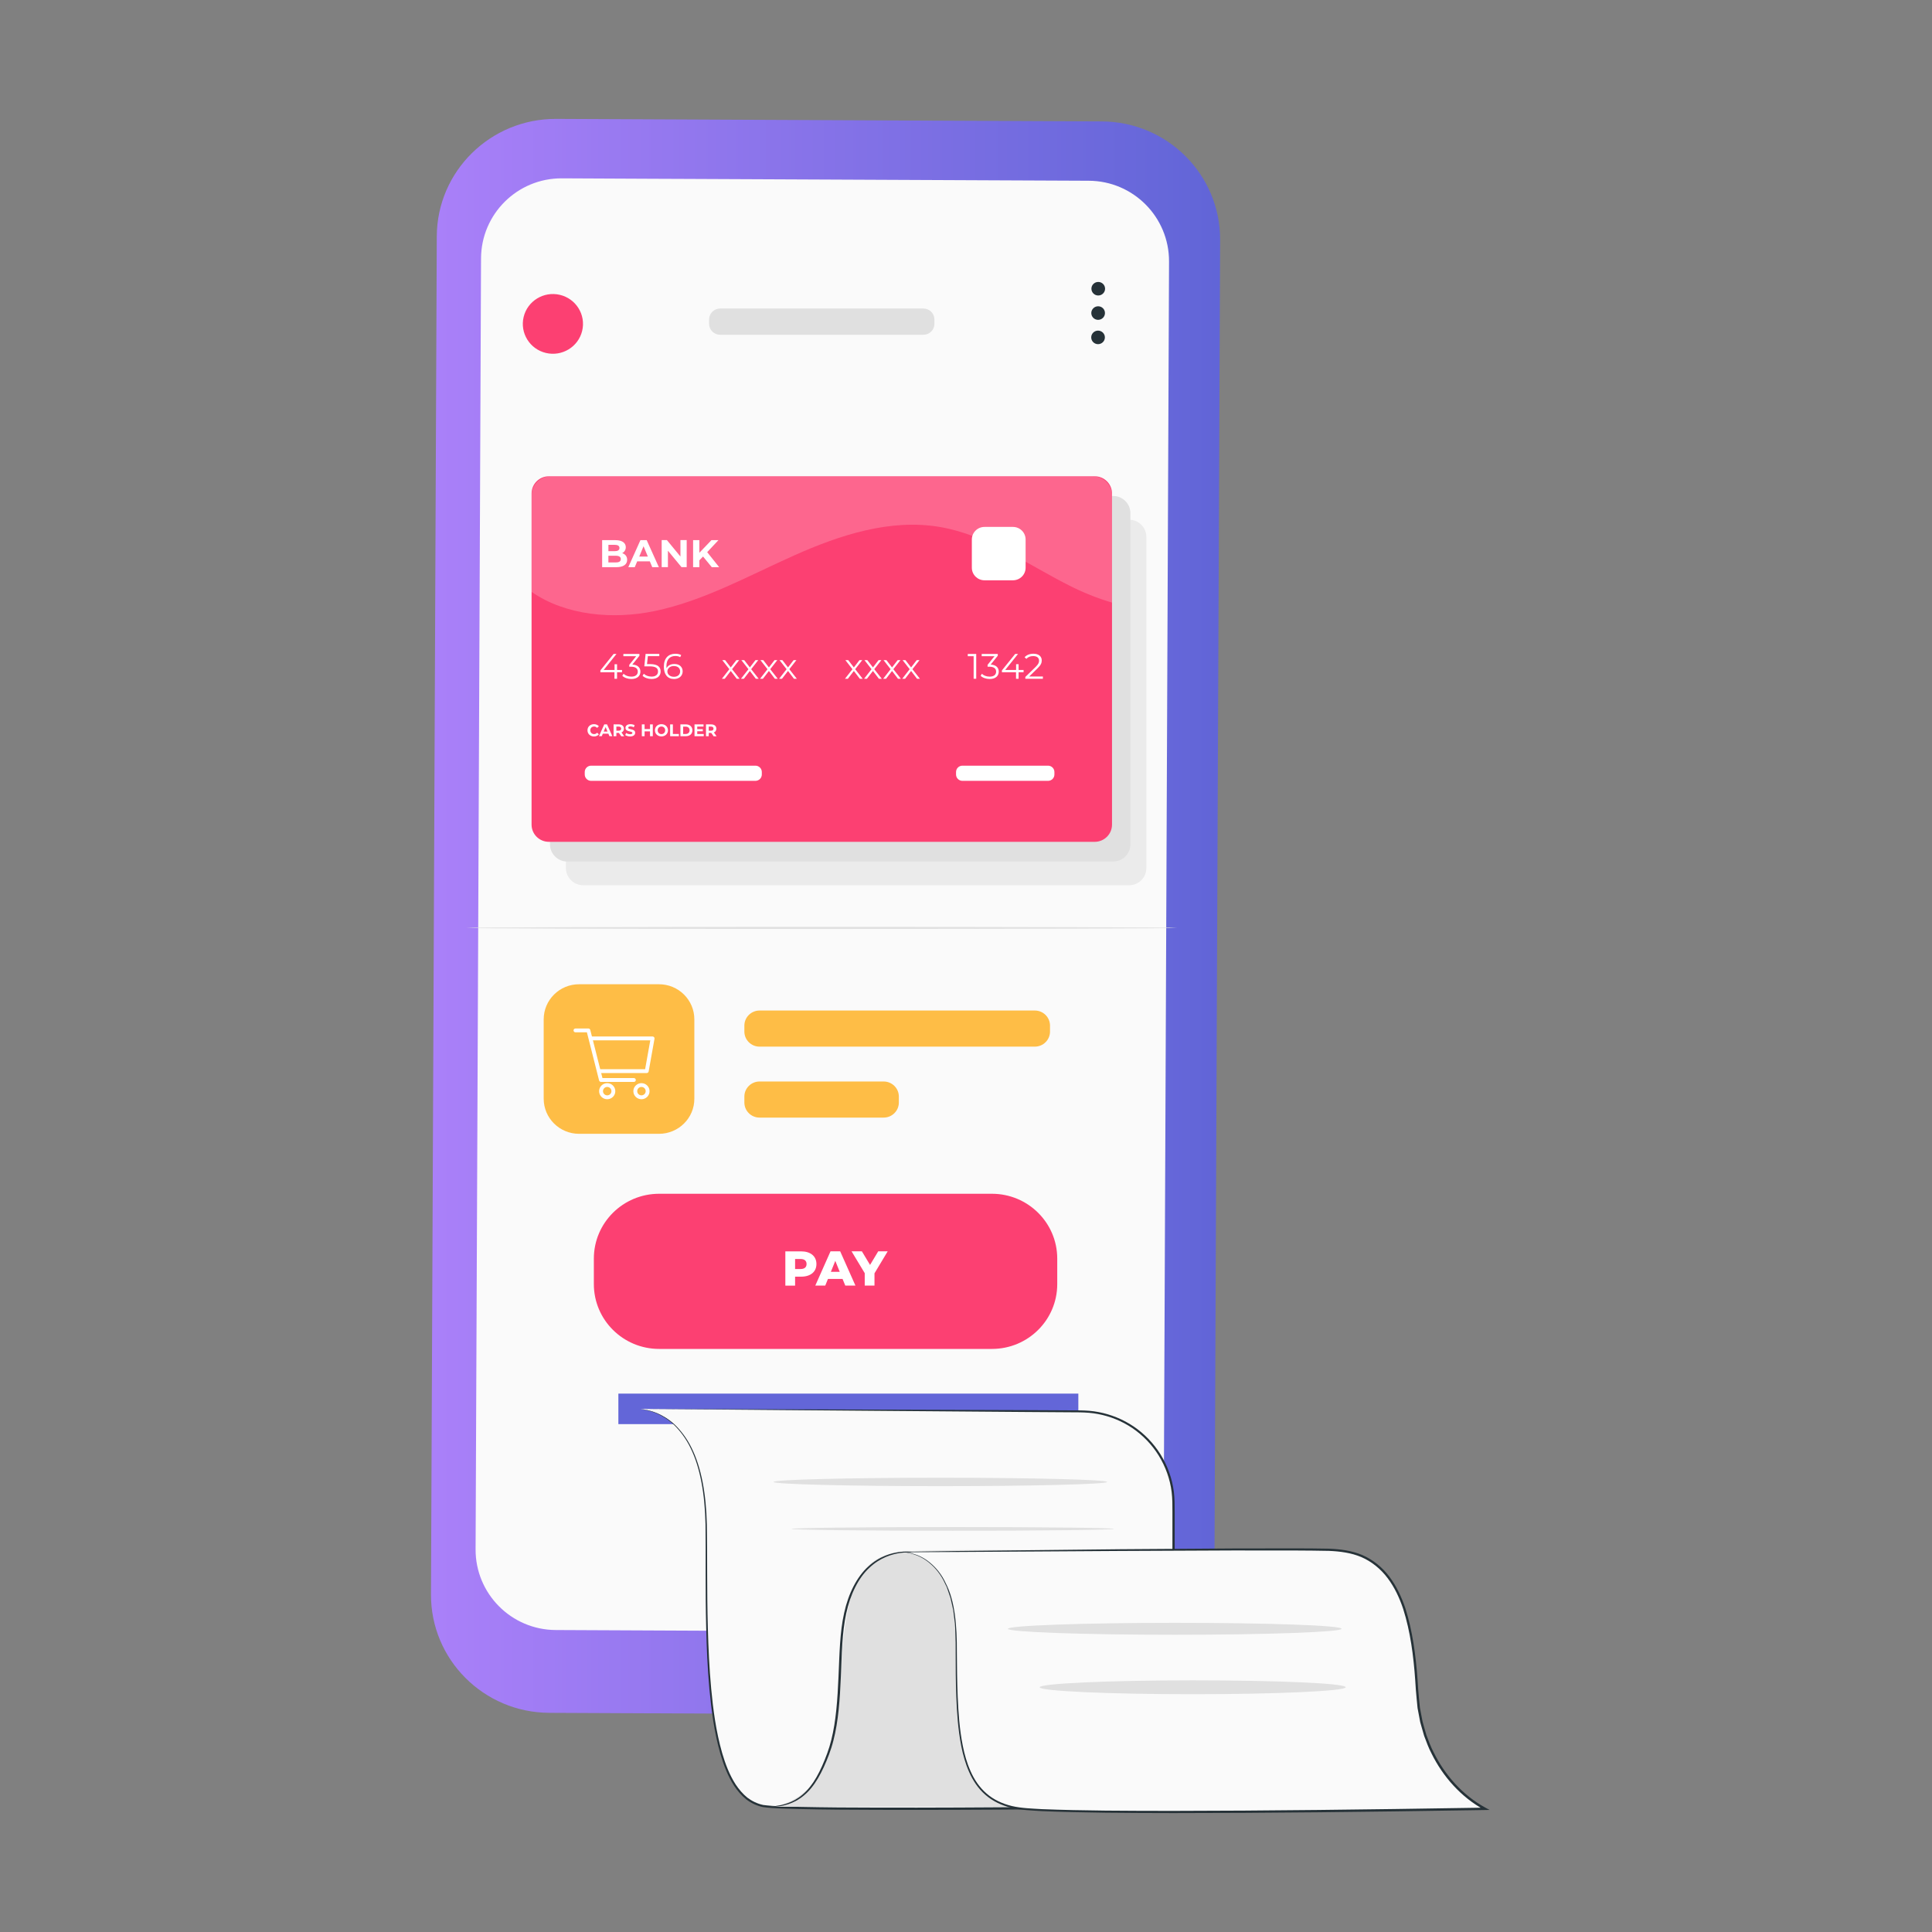 <svg width="130" height="130" viewBox="0 0 130 130" fill="none" xmlns="http://www.w3.org/2000/svg">
<rect x="0" y="0" width="130" height="130" fill="#808080" stroke="none"/>
<path d="M73.675 115.422L36.96 115.253C32.545 115.234 28.981 111.663 29 107.28L29.39 15.905C29.407 11.52 33.006 7.981 37.424 8L74.139 8.17C78.554 8.191 82.118 11.759 82.099 16.142L81.709 107.517C81.69 111.903 78.093 115.441 73.675 115.422Z" fill="url(#paint0_linear_5832_355)"/>
<path d="M73.265 12.162L66.378 12.131L46.262 12.039L43.839 12.029L37.81 12C34.817 11.984 32.378 14.398 32.368 17.39L32.001 104.244C31.987 107.234 34.403 109.668 37.395 109.681L72.851 109.844C75.846 109.857 78.282 107.444 78.295 104.451L78.662 17.597C78.673 14.61 76.257 12.176 73.265 12.162Z" fill="#FAFAFA"/>
<path d="M74.358 19.428C74.358 19.678 74.152 19.883 73.897 19.883C73.645 19.883 73.439 19.678 73.439 19.425C73.439 19.175 73.645 18.971 73.9 18.971C74.155 18.973 74.358 19.178 74.358 19.428Z" fill="#263238"/>
<path d="M74.35 21.067C74.35 21.317 74.144 21.521 73.889 21.521C73.637 21.521 73.431 21.317 73.431 21.064C73.431 20.814 73.637 20.609 73.892 20.609C74.147 20.609 74.353 20.814 74.35 21.067Z" fill="#263238"/>
<path d="M74.345 22.703C74.345 22.954 74.139 23.158 73.884 23.158C73.632 23.158 73.426 22.954 73.426 22.701C73.426 22.451 73.632 22.246 73.886 22.246C74.141 22.249 74.347 22.453 74.345 22.703Z" fill="#263238"/>
<path d="M75.971 59.567H39.245C38.603 59.567 38.08 59.048 38.08 58.41V36.126C38.08 35.488 38.6 34.969 39.245 34.969H75.971C76.613 34.969 77.136 35.488 77.136 36.126V58.41C77.136 59.05 76.613 59.567 75.971 59.567Z" fill="#EBEBEB"/>
<path d="M74.898 57.971H38.172C37.53 57.971 37.007 57.452 37.007 56.814V34.53C37.007 33.892 37.527 33.373 38.172 33.373H74.898C75.54 33.373 76.063 33.89 76.063 34.53V56.814C76.063 57.452 75.54 57.971 74.898 57.971Z" fill="#E0E0E0"/>
<path d="M73.659 56.645H36.934C36.291 56.645 35.768 56.128 35.768 55.488V33.204C35.768 32.566 36.291 32.047 36.934 32.047H73.659C74.301 32.047 74.825 32.563 74.825 33.204V55.488C74.825 56.126 74.301 56.645 73.659 56.645Z" fill="#FC4072"/>
<path d="M42.2 37.667C42.2 37.982 41.948 38.165 41.465 38.165H40.517V36.346H41.414C41.872 36.346 42.108 36.537 42.108 36.819C42.108 37.002 42.013 37.142 41.864 37.22C42.067 37.282 42.2 37.438 42.2 37.667ZM40.939 36.66V37.088H41.362C41.568 37.088 41.682 37.016 41.682 36.873C41.682 36.73 41.568 36.66 41.362 36.66H40.939ZM41.772 37.621C41.772 37.468 41.655 37.395 41.433 37.395H40.937V37.844H41.433C41.655 37.847 41.772 37.777 41.772 37.621Z" fill="white"/>
<path d="M43.726 37.773H42.875L42.712 38.163H42.278L43.094 36.344H43.514L44.333 38.163H43.888L43.726 37.773ZM43.593 37.452L43.303 36.755L43.013 37.452H43.593Z" fill="white"/>
<path d="M46.206 36.342V38.161H45.856L44.943 37.055V38.161H44.523V36.342H44.875L45.785 37.448V36.342H46.206Z" fill="white"/>
<path d="M47.306 37.447L47.059 37.703V38.163H46.637V36.344H47.059V37.194L47.873 36.344H48.344L47.585 37.154L48.39 38.163H47.894L47.306 37.447Z" fill="white"/>
<path d="M41.856 45.234H41.52V45.673H41.346V45.234H40.398V45.111L41.289 44.002H41.482L40.62 45.081H41.352V44.694H41.52V45.081H41.856V45.234Z" fill="white"/>
<path d="M43.092 45.193C43.092 45.473 42.888 45.688 42.482 45.688C42.238 45.688 42.005 45.605 41.874 45.473L41.959 45.336C42.067 45.449 42.262 45.53 42.482 45.53C42.761 45.53 42.915 45.401 42.915 45.193C42.915 44.992 42.774 44.862 42.46 44.862H42.341V44.736L42.807 44.155H41.945V44.002H43.026V44.123L42.549 44.717C42.91 44.736 43.092 44.924 43.092 45.193Z" fill="white"/>
<path d="M44.452 45.181C44.452 45.466 44.252 45.687 43.842 45.687C43.598 45.687 43.368 45.603 43.238 45.472L43.322 45.334C43.43 45.447 43.623 45.528 43.84 45.528C44.127 45.528 44.276 45.391 44.276 45.186C44.276 44.971 44.14 44.837 43.712 44.837H43.354L43.441 44H44.363V44.153H43.593L43.536 44.686H43.753C44.26 44.689 44.452 44.885 44.452 45.181Z" fill="white"/>
<path d="M45.935 45.174C45.935 45.486 45.688 45.688 45.36 45.688C44.913 45.688 44.669 45.381 44.669 44.854C44.669 44.286 44.981 43.99 45.439 43.99C45.59 43.99 45.731 44.017 45.837 44.081L45.767 44.219C45.68 44.162 45.563 44.141 45.439 44.141C45.075 44.141 44.842 44.372 44.842 44.827C44.842 44.864 44.845 44.913 44.85 44.964C44.935 44.781 45.132 44.679 45.365 44.679C45.702 44.671 45.935 44.867 45.935 45.174ZM45.764 45.177C45.764 44.956 45.601 44.816 45.341 44.816C45.084 44.816 44.907 44.975 44.907 45.182C44.907 45.365 45.062 45.54 45.352 45.54C45.596 45.54 45.764 45.4 45.764 45.177Z" fill="white"/>
<path d="M49.572 45.672L49.171 45.147L48.767 45.672H48.575L49.076 45.029L48.599 44.418H48.791L49.171 44.91L49.55 44.418H49.737L49.26 45.029L49.765 45.672H49.572Z" fill="white"/>
<path d="M50.857 45.672L50.456 45.147L50.052 45.672H49.859L50.361 45.029L49.884 44.418H50.076L50.456 44.91L50.835 44.418H51.022L50.545 45.029L51.049 45.672H50.857Z" fill="white"/>
<path d="M52.139 45.672L51.738 45.147L51.334 45.672H51.142L51.643 45.029L51.166 44.418H51.358L51.738 44.91L52.117 44.418H52.304L51.827 45.029L52.331 45.672H52.139Z" fill="white"/>
<path d="M53.424 45.672L53.023 45.147L52.619 45.672H52.426L52.928 45.029L52.451 44.418H52.643L53.023 44.91L53.402 44.418H53.589L53.112 45.029L53.616 45.672H53.424Z" fill="white"/>
<path d="M57.855 45.672L57.454 45.147L57.05 45.672H56.857L57.359 45.029L56.882 44.418H57.074L57.454 44.91L57.833 44.418H58.02L57.543 45.029L58.047 45.672H57.855Z" fill="white"/>
<path d="M59.139 45.672L58.738 45.147L58.334 45.672H58.142L58.644 45.029L58.166 44.418H58.359L58.738 44.91L59.118 44.418H59.305L58.828 45.029L59.332 45.672H59.139Z" fill="white"/>
<path d="M60.424 45.672L60.023 45.147L59.619 45.672H59.427L59.928 45.029L59.451 44.418H59.644L60.023 44.91L60.403 44.418H60.59L60.112 45.029L60.617 45.672H60.424Z" fill="white"/>
<path d="M61.706 45.672L61.305 45.147L60.901 45.672H60.709L61.21 45.029L60.733 44.418H60.926L61.305 44.91L61.685 44.418H61.872L61.395 45.029L61.899 45.672H61.706Z" fill="white"/>
<path d="M65.688 44.002V45.672H65.514V44.155H65.119V44.002H65.688Z" fill="white"/>
<path d="M67.203 45.193C67.203 45.473 66.999 45.688 66.593 45.688C66.349 45.688 66.116 45.605 65.986 45.473L66.07 45.336C66.178 45.449 66.373 45.53 66.593 45.53C66.872 45.53 67.027 45.401 67.027 45.193C67.027 44.992 66.886 44.862 66.571 44.862H66.452V44.736L66.918 44.155H66.056V44.002H67.138V44.123L66.661 44.717C67.021 44.736 67.203 44.924 67.203 45.193Z" fill="white"/>
<path d="M68.875 45.234H68.539V45.672H68.366V45.234H67.417V45.11L68.309 44.002H68.501L67.639 45.08H68.371V44.693H68.539V45.08H68.875V45.234Z" fill="white"/>
<path d="M70.173 45.519V45.672H68.992V45.551L69.691 44.871C69.881 44.685 69.916 44.572 69.916 44.459C69.916 44.265 69.78 44.147 69.523 44.147C69.325 44.147 69.173 44.206 69.065 44.332L68.943 44.227C69.073 44.074 69.282 43.988 69.539 43.988C69.881 43.988 70.097 44.16 70.097 44.44C70.097 44.599 70.046 44.744 69.821 44.962L69.249 45.522H70.173V45.519Z" fill="white"/>
<path d="M39.53 49.14C39.53 48.901 39.717 48.728 39.967 48.728C40.105 48.728 40.221 48.78 40.297 48.868L40.178 48.979C40.124 48.917 40.056 48.885 39.977 48.885C39.828 48.885 39.72 48.989 39.72 49.14C39.72 49.291 39.826 49.396 39.977 49.396C40.059 49.396 40.127 49.364 40.178 49.302L40.297 49.412C40.221 49.503 40.105 49.555 39.967 49.555C39.717 49.552 39.53 49.38 39.53 49.14Z" fill="white"/>
<path d="M40.937 49.367H40.563L40.492 49.537H40.303L40.66 48.74H40.845L41.203 49.537H41.007L40.937 49.367ZM40.877 49.227L40.75 48.923L40.623 49.227H40.877Z" fill="white"/>
<path d="M41.799 49.538L41.644 49.315H41.636H41.474V49.538H41.287V48.742H41.633C41.848 48.742 41.983 48.852 41.983 49.032C41.983 49.151 41.924 49.24 41.818 49.285L41.999 49.541H41.799V49.538ZM41.625 48.89H41.474V49.167H41.625C41.739 49.167 41.796 49.116 41.796 49.027C41.796 48.944 41.739 48.89 41.625 48.89Z" fill="white"/>
<path d="M42.07 49.46L42.132 49.321C42.2 49.369 42.3 49.404 42.398 49.404C42.509 49.404 42.552 49.366 42.552 49.318C42.552 49.17 42.086 49.272 42.086 48.976C42.086 48.842 42.197 48.728 42.425 48.728C42.525 48.728 42.628 48.753 42.704 48.798L42.647 48.938C42.571 48.895 42.495 48.877 42.425 48.877C42.314 48.877 42.273 48.917 42.273 48.968C42.273 49.116 42.739 49.014 42.739 49.307C42.739 49.441 42.628 49.555 42.398 49.555C42.268 49.552 42.14 49.514 42.07 49.46Z" fill="white"/>
<path d="M43.926 48.742V49.538H43.739V49.213H43.373V49.538H43.187V48.742H43.373V49.057H43.739V48.742H43.926Z" fill="white"/>
<path d="M44.067 49.14C44.067 48.903 44.254 48.728 44.507 48.728C44.758 48.728 44.946 48.903 44.946 49.14C44.946 49.377 44.758 49.552 44.507 49.552C44.254 49.552 44.067 49.377 44.067 49.14ZM44.758 49.14C44.758 48.989 44.65 48.885 44.507 48.885C44.363 48.885 44.254 48.989 44.254 49.14C44.254 49.291 44.363 49.396 44.507 49.396C44.65 49.396 44.758 49.291 44.758 49.14Z" fill="white"/>
<path d="M45.089 48.742H45.276V49.388H45.68V49.538H45.092V48.742H45.089Z" fill="white"/>
<path d="M45.783 48.742H46.149C46.412 48.742 46.591 48.898 46.591 49.14C46.591 49.382 46.412 49.538 46.149 49.538H45.783V48.742ZM46.138 49.388C46.298 49.388 46.401 49.294 46.401 49.14C46.401 48.987 46.295 48.893 46.138 48.893H45.968V49.388H46.138Z" fill="white"/>
<path d="M47.353 49.39V49.538H46.732V48.742H47.339V48.89H46.916V49.062H47.29V49.205H46.916V49.39H47.353Z" fill="white"/>
<path d="M48.014 49.538L47.859 49.315H47.851H47.689V49.538H47.504V48.742H47.851C48.065 48.742 48.201 48.852 48.201 49.032C48.201 49.151 48.141 49.24 48.036 49.285L48.217 49.541H48.014V49.538ZM47.84 48.89H47.689V49.167H47.84C47.954 49.167 48.011 49.116 48.011 49.027C48.011 48.944 47.954 48.89 47.84 48.89Z" fill="white"/>
<path d="M50.83 52.542H39.777C39.538 52.542 39.346 52.351 39.346 52.114V51.947C39.346 51.711 39.538 51.52 39.777 51.52H50.83C51.068 51.52 51.261 51.711 51.261 51.947V52.114C51.261 52.351 51.065 52.542 50.83 52.542Z" fill="white"/>
<path d="M70.518 52.542H64.761C64.522 52.542 64.33 52.351 64.33 52.114V51.947C64.33 51.711 64.522 51.52 64.761 51.52H70.518C70.756 51.52 70.949 51.711 70.949 51.947V52.114C70.949 52.351 70.756 52.542 70.518 52.542Z" fill="white"/>
<g opacity="0.2">
<path d="M73.529 32.047H37.061C36.345 32.047 35.768 32.623 35.768 33.33V39.826C38.072 41.421 41.238 41.701 44.045 41.117C47.355 40.431 50.353 38.749 53.437 37.374C56.521 35.997 59.907 34.891 63.24 35.459C66.384 35.994 69.065 37.939 71.908 39.379C72.827 39.844 73.816 40.253 74.827 40.547V33.33C74.825 32.62 74.245 32.047 73.529 32.047Z" fill="white"/>
</g>
<path d="M44.341 76.292H38.964C37.649 76.292 36.584 75.234 36.584 73.929V68.591C36.584 67.286 37.649 66.228 38.964 66.228H44.341C45.656 66.228 46.721 67.286 46.721 68.591V73.929C46.724 75.234 45.656 76.292 44.341 76.292Z" fill="#FEBD46"/>
<path d="M42.652 72.8H40.438C40.378 72.8 40.327 72.76 40.311 72.7L39.492 69.463H38.722C38.649 69.463 38.592 69.404 38.592 69.334C38.592 69.262 38.652 69.205 38.722 69.205H39.592C39.652 69.205 39.703 69.245 39.72 69.305L40.538 72.541H42.652C42.726 72.541 42.782 72.601 42.782 72.671C42.785 72.743 42.726 72.8 42.652 72.8Z" fill="white"/>
<path d="M40.858 73.833C41.087 73.833 41.273 73.649 41.273 73.421C41.273 73.194 41.087 73.01 40.858 73.01C40.629 73.01 40.443 73.194 40.443 73.421C40.443 73.649 40.629 73.833 40.858 73.833Z" fill="#FEBD46"/>
<path d="M40.858 73.965C40.557 73.965 40.313 73.722 40.313 73.424C40.313 73.125 40.557 72.883 40.858 72.883C41.159 72.883 41.403 73.125 41.403 73.424C41.403 73.72 41.159 73.965 40.858 73.965ZM40.858 73.138C40.701 73.138 40.574 73.265 40.574 73.421C40.574 73.577 40.701 73.704 40.858 73.704C41.016 73.704 41.143 73.577 41.143 73.421C41.143 73.265 41.016 73.138 40.858 73.138Z" fill="white"/>
<path d="M43.162 73.833C43.391 73.833 43.576 73.649 43.576 73.421C43.576 73.194 43.391 73.01 43.162 73.01C42.933 73.01 42.747 73.194 42.747 73.421C42.747 73.649 42.933 73.833 43.162 73.833Z" fill="#FEBD46"/>
<path d="M43.162 73.965C42.861 73.965 42.617 73.722 42.617 73.424C42.617 73.125 42.861 72.883 43.162 72.883C43.463 72.883 43.707 73.125 43.707 73.424C43.709 73.72 43.463 73.965 43.162 73.965ZM43.162 73.138C43.005 73.138 42.877 73.265 42.877 73.421C42.877 73.577 43.005 73.704 43.162 73.704C43.319 73.704 43.447 73.577 43.447 73.421C43.447 73.265 43.319 73.138 43.162 73.138Z" fill="white"/>
<path d="M43.52 72.202H40.362C40.289 72.202 40.232 72.143 40.232 72.073C40.232 72.001 40.292 71.944 40.362 71.944H43.409L43.756 70.004C42.994 70.004 39.804 70.004 39.774 70.004C39.701 70.004 39.644 69.945 39.644 69.872C39.644 69.8 39.704 69.743 39.774 69.743C39.78 69.74 40.238 69.743 40.856 69.743C42.081 69.743 43.91 69.743 43.91 69.743C43.948 69.743 43.986 69.759 44.011 69.789C44.035 69.819 44.046 69.856 44.04 69.894L43.647 72.092C43.636 72.157 43.582 72.202 43.52 72.202Z" fill="white"/>
<path d="M69.629 70.426H51.109C50.545 70.426 50.087 69.971 50.087 69.412V69.011C50.087 68.451 50.545 67.996 51.109 67.996H69.631C70.195 67.996 70.653 68.451 70.653 69.011V69.412C70.653 69.971 70.195 70.426 69.629 70.426Z" fill="#FEBD46"/>
<path d="M59.459 75.201H51.109C50.545 75.201 50.087 74.746 50.087 74.187V73.786C50.087 73.226 50.545 72.772 51.109 72.772H59.459C60.023 72.772 60.481 73.226 60.481 73.786V74.187C60.481 74.746 60.023 75.201 59.459 75.201Z" fill="#FEBD46"/>
<path d="M79.199 62.437C79.199 62.475 68.496 62.507 55.296 62.507C42.091 62.507 31.391 62.475 31.391 62.437C31.391 62.4 42.091 62.367 55.296 62.367C68.496 62.367 79.199 62.397 79.199 62.437Z" fill="#E0E0E0"/>
<path d="M66.748 90.766H44.352C41.926 90.766 39.959 88.812 39.959 86.404V84.688C39.959 82.28 41.926 80.326 44.352 80.326H66.745C69.171 80.326 71.139 82.28 71.139 84.688V86.404C71.139 88.815 69.174 90.766 66.748 90.766Z" fill="#FC4072"/>
<path d="M54.936 85.054C54.936 85.579 54.538 85.904 53.904 85.904H53.5V86.507H52.844V84.201H53.906C54.538 84.201 54.936 84.527 54.936 85.054ZM54.272 85.054C54.272 84.839 54.137 84.715 53.866 84.715H53.5V85.39H53.866C54.137 85.39 54.272 85.264 54.272 85.054Z" fill="white"/>
<path d="M56.693 86.056H55.711L55.53 86.503H54.86L55.885 84.197H56.533L57.56 86.503H56.877L56.693 86.056ZM56.503 85.578L56.205 84.84L55.907 85.578H56.503Z" fill="white"/>
<path d="M58.842 85.679V86.505H58.186V85.668L57.3 84.199H57.994L58.544 85.114L59.094 84.199H59.731L58.842 85.679Z" fill="white"/>
<path d="M39.174 22.258C39.432 21.178 38.759 20.095 37.671 19.839C36.583 19.583 35.492 20.251 35.234 21.331C34.976 22.411 35.649 23.494 36.737 23.75C37.825 24.006 38.916 23.338 39.174 22.258Z" fill="#FC4072"/>
<path d="M62.135 22.525H48.456C48.046 22.525 47.713 22.197 47.713 21.788V21.497C47.713 21.091 48.044 20.76 48.456 20.76H62.132C62.541 20.76 62.875 21.088 62.875 21.497V21.788C62.875 22.197 62.544 22.525 62.135 22.525Z" fill="#E0E0E0"/>
<path d="M72.559 93.773H41.609V95.826H72.559V93.773Z" fill="#6366D8"/>
<path d="M68.157 39.047H66.246C65.775 39.047 65.393 38.668 65.393 38.2V36.303C65.393 35.834 65.775 35.455 66.246 35.455H68.157C68.629 35.455 69.011 35.834 69.011 36.303V38.2C69.011 38.668 68.629 39.047 68.157 39.047Z" fill="white"/>
<path d="M43.072 94.801C43.383 94.902 47.534 94.902 47.534 103.04C47.534 111.178 47.326 121.269 51.682 121.577C56.038 121.885 78.965 121.577 78.965 121.577V101.158C78.965 97.755 76.197 94.992 72.768 94.97L43.072 94.801Z" fill="#FAFAFA"/>
<path d="M43.072 94.801C43.516 94.801 49.703 94.819 60.305 94.853C62.98 94.862 65.905 94.875 69.048 94.884C69.833 94.887 70.634 94.89 71.447 94.896C72.254 94.915 73.088 94.853 73.923 95.016C74.751 95.174 75.564 95.5 76.281 95.984C76.998 96.47 77.621 97.114 78.09 97.865C78.558 98.617 78.872 99.48 78.986 100.379C79.042 100.829 79.042 101.288 79.042 101.737C79.042 102.19 79.042 102.646 79.042 103.105C79.042 104.938 79.042 106.807 79.045 108.711C79.045 112.518 79.045 116.464 79.049 120.502C79.049 120.868 79.049 121.235 79.049 121.574V121.654H78.968C70.95 121.749 63.324 121.82 56.395 121.768C55.53 121.761 54.673 121.746 53.83 121.728C52.983 121.697 52.157 121.706 51.326 121.592C50.913 121.503 50.528 121.321 50.203 121.068C49.883 120.807 49.619 120.496 49.396 120.16C48.961 119.485 48.685 118.743 48.471 118.007C48.049 116.528 47.866 115.056 47.733 113.642C47.605 112.228 47.55 110.867 47.519 109.57C47.45 106.974 47.503 104.627 47.472 102.569C47.432 100.518 47.112 98.74 46.47 97.441C46.157 96.787 45.756 96.276 45.362 95.885C44.956 95.503 44.54 95.269 44.193 95.109C43.488 94.829 43.063 94.825 43.072 94.801C43.119 94.807 43.197 94.819 43.367 94.844C43.559 94.881 43.851 94.939 44.208 95.084C44.559 95.238 44.984 95.472 45.396 95.854C45.8 96.245 46.209 96.76 46.529 97.416C47.184 98.725 47.516 100.511 47.562 102.569C47.602 104.63 47.556 106.977 47.63 109.567C47.667 110.864 47.723 112.222 47.854 113.63C47.987 115.037 48.176 116.504 48.595 117.967C48.809 118.694 49.082 119.427 49.508 120.083C49.725 120.406 49.979 120.708 50.286 120.958C50.6 121.195 50.963 121.37 51.354 121.453C52.148 121.558 52.992 121.552 53.833 121.58C54.677 121.595 55.53 121.611 56.395 121.617C63.321 121.663 70.947 121.586 78.965 121.49L78.884 121.571C78.884 121.232 78.884 120.865 78.884 120.499C78.884 116.461 78.884 112.518 78.887 108.708C78.887 106.804 78.887 104.935 78.89 103.102C78.89 102.643 78.89 102.187 78.89 101.734C78.893 101.278 78.89 100.832 78.838 100.394C78.729 99.516 78.422 98.676 77.966 97.939C77.51 97.203 76.901 96.575 76.2 96.097C75.499 95.623 74.708 95.303 73.895 95.149C73.085 94.989 72.257 95.044 71.45 95.026C70.643 95.019 69.846 95.013 69.064 95.01C65.936 94.986 63.023 94.964 60.364 94.942C49.728 94.856 43.519 94.804 43.072 94.801Z" fill="#263238"/>
<path d="M51.788 121.577C51.788 121.577 55.375 121.577 56.144 116.326C57.06 110.067 56.144 104.587 61.019 104.381C65.893 104.174 78.965 104.381 78.965 104.381V121.577H51.788Z" fill="#E0E0E0"/>
<path d="M60.408 104.438C60.408 104.438 64.339 103.964 64.339 110.454C64.339 116.94 64.441 121.231 68.801 121.712C73.157 122.192 99.921 121.712 99.921 121.712C99.921 121.712 95.667 119.722 95.357 113.851C95.046 107.98 93.802 104.401 89.549 104.284C85.295 104.17 60.408 104.438 60.408 104.438Z" fill="#FAFAFA"/>
<path d="M60.408 104.438C60.455 104.435 60.523 104.432 60.672 104.426C60.852 104.423 61.109 104.417 61.444 104.41C62.13 104.401 63.132 104.386 64.423 104.364C67.017 104.336 70.762 104.296 75.394 104.244C77.712 104.229 80.25 104.21 82.977 104.192C84.342 104.189 85.751 104.189 87.206 104.186C87.932 104.189 88.671 104.192 89.418 104.207C90.169 104.238 90.942 104.33 91.665 104.635C92.382 104.946 93.014 105.458 93.489 106.092C93.967 106.727 94.308 107.46 94.566 108.221C95.05 109.754 95.267 111.387 95.385 113.044C95.413 113.46 95.435 113.876 95.481 114.288L95.543 114.911L95.661 115.527L95.72 115.835L95.804 116.14L95.978 116.746C96.133 117.141 96.269 117.541 96.471 117.917C97.219 119.435 98.422 120.803 99.958 121.638L100.231 121.786L99.927 121.792C99.695 121.795 99.44 121.801 99.186 121.804C92.003 121.921 85.162 121.998 78.937 121.998C75.825 121.992 72.868 121.983 70.101 121.866C69.409 121.82 68.723 121.804 68.066 121.647C67.411 121.49 66.79 121.197 66.3 120.766C65.81 120.338 65.453 119.79 65.208 119.226C64.957 118.659 64.798 118.077 64.683 117.501C64.46 116.349 64.389 115.231 64.348 114.181C64.308 113.127 64.305 112.135 64.305 111.208C64.308 110.743 64.305 110.297 64.283 109.868C64.271 109.653 64.274 109.443 64.252 109.237C64.227 109.031 64.203 108.83 64.178 108.633C64.165 108.535 64.153 108.439 64.141 108.341C64.119 108.245 64.097 108.153 64.079 108.06C64.038 107.876 63.995 107.694 63.954 107.518C63.895 107.349 63.84 107.183 63.784 107.019C63.756 106.939 63.728 106.859 63.7 106.779C63.663 106.705 63.626 106.631 63.591 106.557C63.325 105.963 62.946 105.507 62.561 105.187C62.18 104.86 61.786 104.678 61.454 104.58C61.125 104.475 60.861 104.447 60.684 104.438C60.597 104.432 60.529 104.432 60.482 104.435C60.445 104.438 60.423 104.438 60.408 104.438C60.405 104.441 60.43 104.432 60.476 104.429C60.52 104.426 60.588 104.423 60.678 104.426C60.855 104.429 61.122 104.45 61.457 104.552C61.792 104.644 62.195 104.826 62.583 105.153C62.974 105.473 63.365 105.932 63.638 106.533C64.252 107.712 64.395 109.36 64.386 111.208C64.392 112.135 64.398 113.127 64.442 114.178C64.488 115.228 64.559 116.34 64.786 117.48C64.901 118.049 65.059 118.625 65.307 119.18C65.549 119.734 65.897 120.261 66.374 120.674C66.846 121.093 67.448 121.37 68.087 121.524C68.73 121.675 69.412 121.69 70.101 121.733C72.862 121.844 75.822 121.847 78.931 121.85C85.155 121.844 91.997 121.761 99.18 121.644C99.434 121.641 99.689 121.635 99.921 121.632L99.887 121.786C98.302 120.923 97.091 119.54 96.325 117.991C96.12 117.609 95.981 117.199 95.826 116.799L95.649 116.183L95.562 115.875L95.503 115.561L95.385 114.935L95.323 114.304C95.276 113.885 95.255 113.469 95.227 113.056C95.112 111.405 94.898 109.782 94.42 108.27C94.169 107.518 93.834 106.801 93.368 106.185C92.906 105.569 92.298 105.076 91.606 104.774C90.908 104.478 90.154 104.386 89.415 104.355C88.671 104.34 87.932 104.333 87.206 104.33C85.754 104.33 84.342 104.33 82.98 104.327C80.253 104.34 77.715 104.349 75.397 104.361C70.765 104.389 67.02 104.413 64.426 104.429C63.135 104.435 62.13 104.441 61.447 104.444C61.109 104.444 60.852 104.444 60.672 104.444C60.523 104.441 60.455 104.438 60.408 104.438Z" fill="#263238"/>
<path d="M61.444 104.43C61.444 104.449 61.131 104.418 60.575 104.495C60.029 104.572 59.21 104.809 58.49 105.502C57.758 106.177 57.215 107.282 56.942 108.561C56.66 109.848 56.644 111.305 56.579 112.83C56.514 114.354 56.414 115.821 56.079 117.114C55.918 117.761 55.679 118.352 55.437 118.892C55.189 119.431 54.913 119.914 54.59 120.308C54.27 120.703 53.898 120.995 53.541 121.186C53.181 121.377 52.84 121.467 52.564 121.522C52.285 121.565 52.064 121.587 51.916 121.581C51.767 121.581 51.689 121.581 51.689 121.574C51.689 121.568 51.767 121.559 51.916 121.55C52.064 121.544 52.279 121.513 52.555 121.46C52.825 121.396 53.157 121.3 53.501 121.106C53.842 120.912 54.196 120.626 54.503 120.234C54.81 119.846 55.077 119.369 55.316 118.833C55.552 118.297 55.782 117.712 55.937 117.074C56.259 115.796 56.355 114.342 56.421 112.821C56.489 111.299 56.508 109.833 56.802 108.527C57.088 107.227 57.656 106.1 58.419 105.416C59.17 104.71 60.02 104.486 60.575 104.427C60.715 104.409 60.842 104.399 60.951 104.402C61.059 104.399 61.152 104.399 61.227 104.405C61.366 104.415 61.444 104.424 61.444 104.43Z" fill="#263238"/>
<path d="M74.5 99.717C74.5 99.869 69.474 100 63.275 100C57.072 100 52.049 99.869 52.049 99.717C52.049 99.564 57.075 99.434 63.275 99.434C69.474 99.434 74.5 99.564 74.5 99.717Z" fill="#E0E0E0"/>
<path d="M74.962 102.876C74.962 102.943 70.103 103 64.109 103C58.111 103 53.252 102.943 53.252 102.876C53.252 102.809 58.111 102.752 64.109 102.752C70.103 102.752 74.962 102.804 74.962 102.876Z" fill="#E0E0E0"/>
<path d="M90.271 109.599C90.271 109.815 85.245 110 79.046 110C72.843 110 67.82 109.815 67.82 109.599C67.82 109.383 72.846 109.197 79.046 109.197C85.245 109.197 90.271 109.367 90.271 109.599Z" fill="#E0E0E0"/>
<path d="M90.55 113.533C90.55 113.785 85.94 114 80.252 114C74.565 114 69.955 113.785 69.955 113.533C69.955 113.282 74.565 113.066 80.252 113.066C85.937 113.066 90.55 113.264 90.55 113.533Z" fill="#E0E0E0"/>
<defs>
<linearGradient id="paint0_linear_5832_355" x1="29" y1="61.711" x2="82.099" y2="61.711" gradientUnits="userSpaceOnUse">
<stop stop-color="#AA80F9"/>
<stop offset="0.996" stop-color="#6165D7"/>
</linearGradient>
</defs>
</svg>
